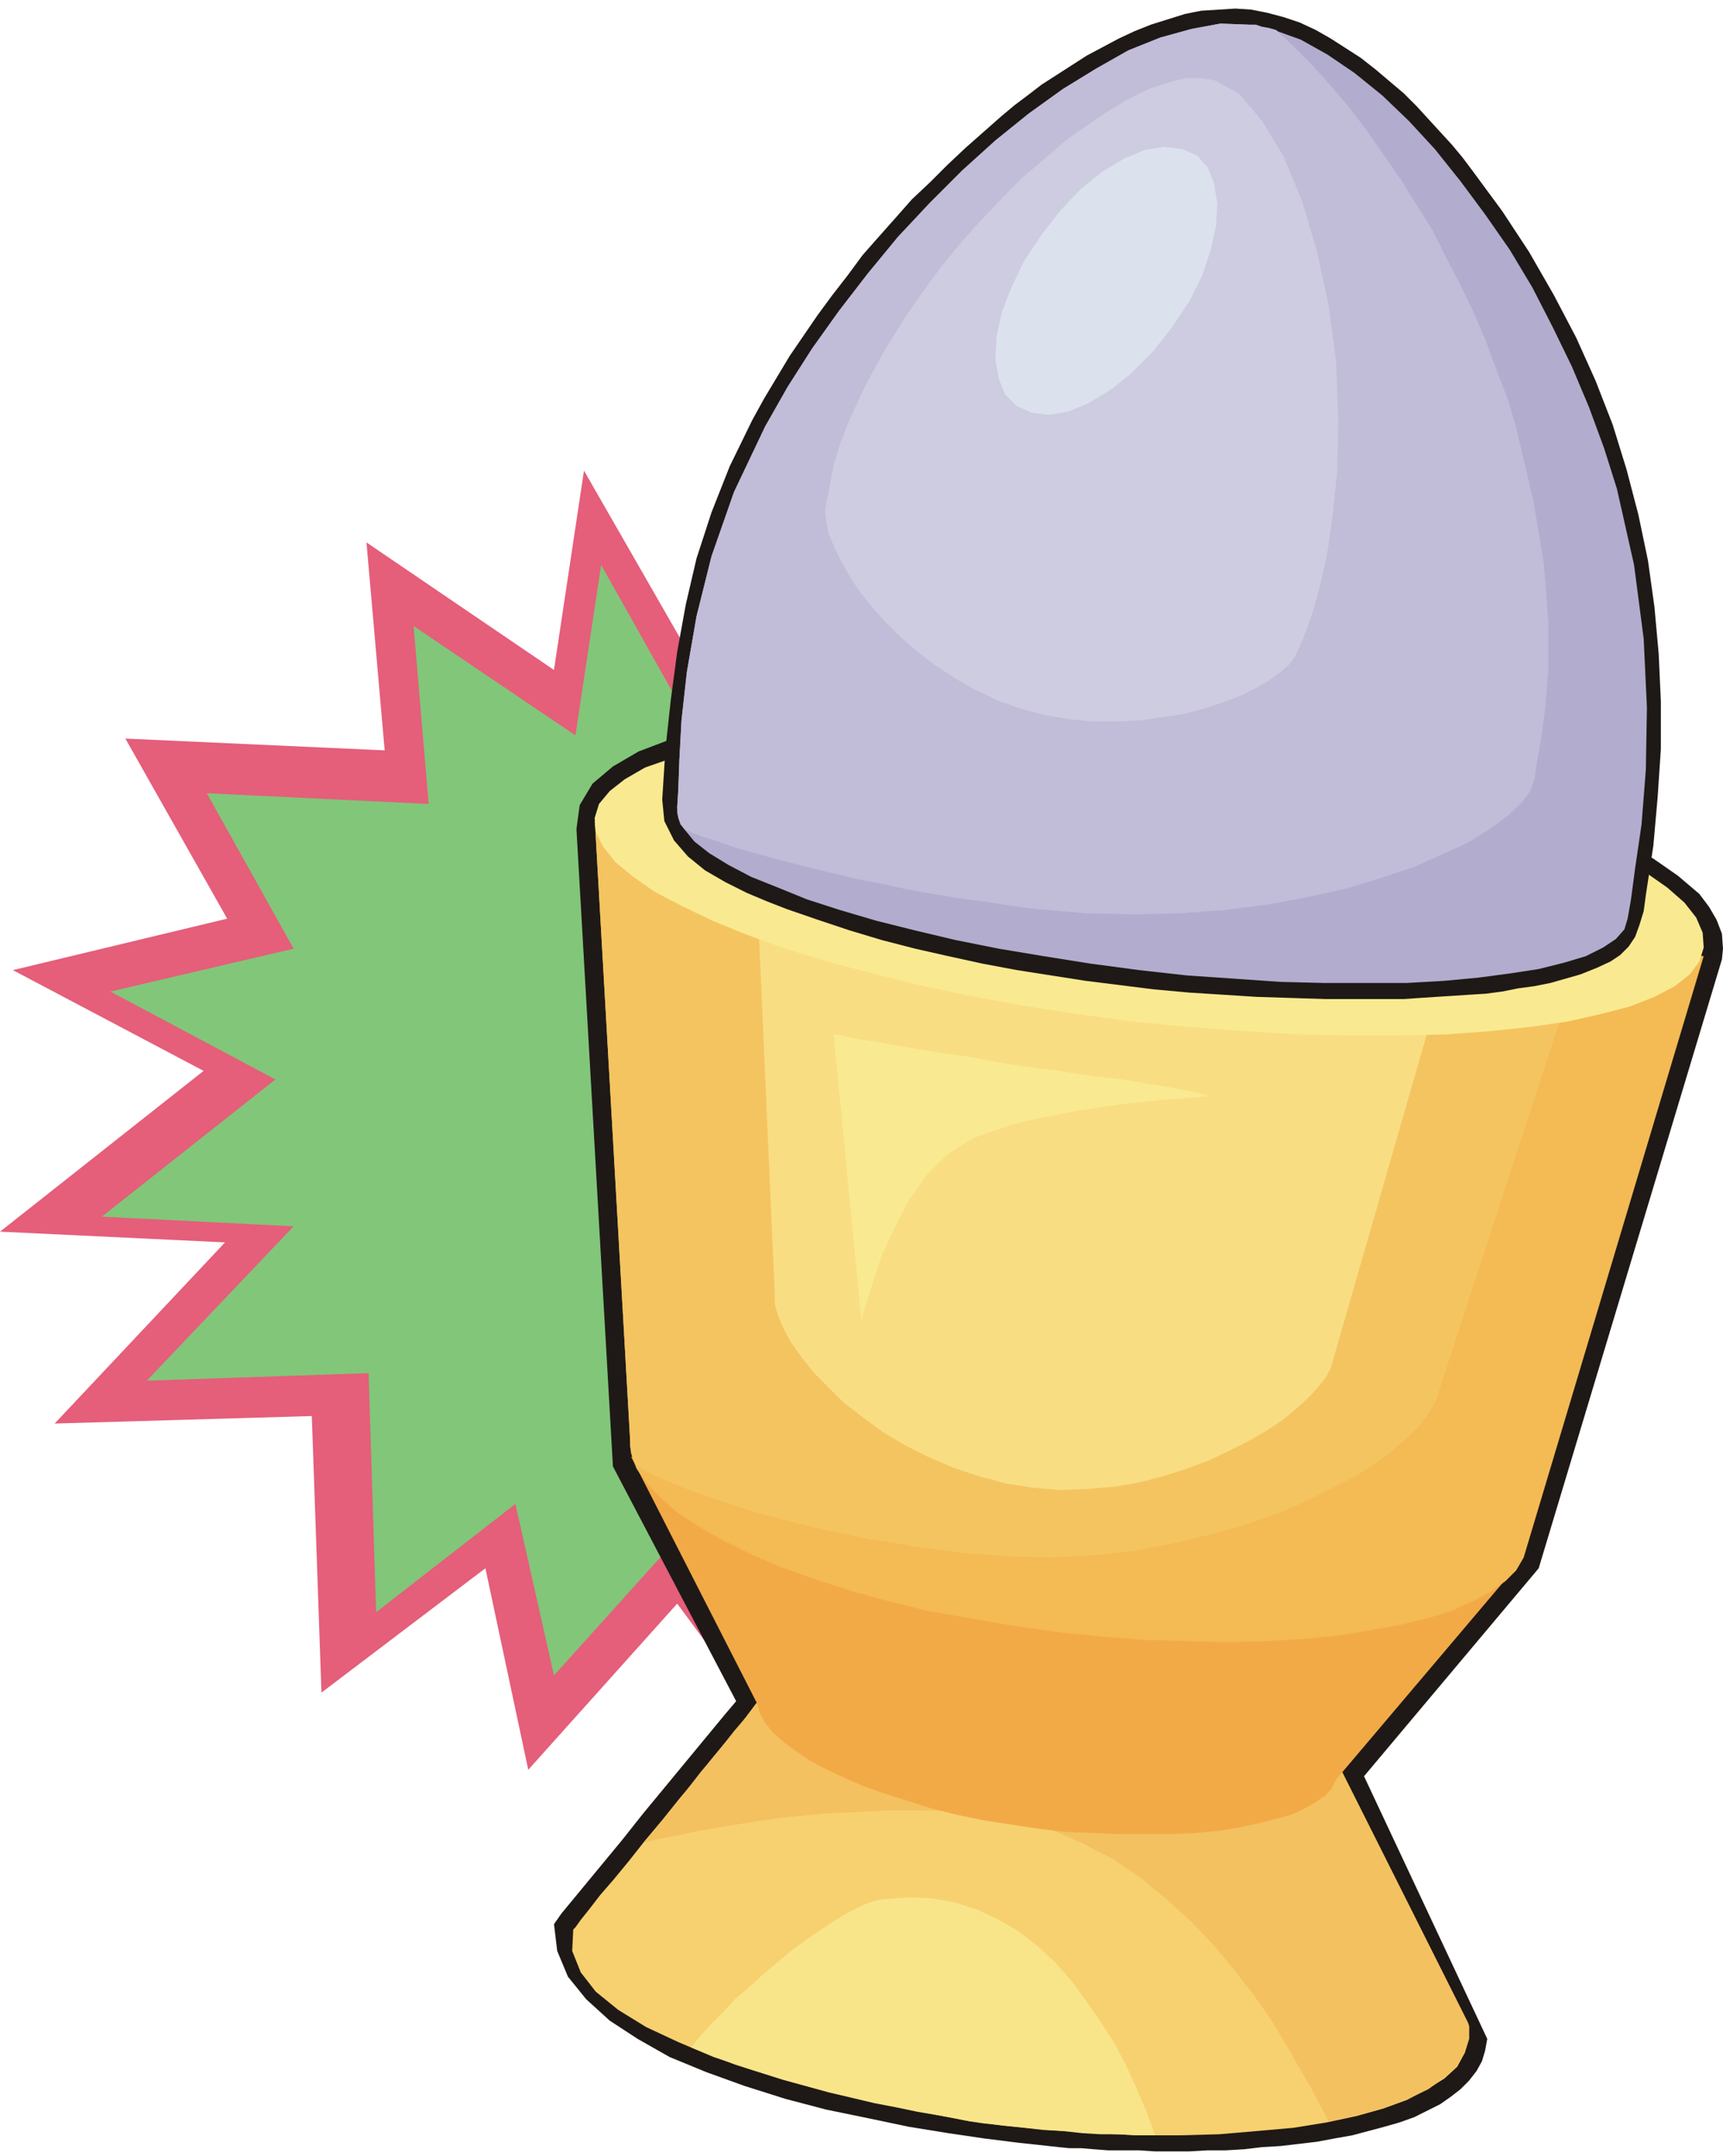 <svg xmlns="http://www.w3.org/2000/svg" fill-rule="evenodd" height="2.011in" preserveAspectRatio="none" stroke-linecap="round" viewBox="0 0 1608 2011" width="1.608in"><style>.pen1{stroke:none}.brush4{fill:#1e1916}.brush11{fill:#f9ea91}</style><path class="pen1" style="fill:#e55e7a" d="m545 439 97 169 131-176 48 190 192-91-27 209 219-17-145 153 237 77-190 83 179 162-209-6 104 221-236-63 34 229-169-126-56 208-122-165-139 155-40-188-153 116-9-258-240 7 159-169-210-10 190-150-178-94 200-48-95-168 242 11-17-194 175 119 28-186z"/><path class="pen1" style="fill:#82c67a" d="m561 527 81 144 114-151 41 165 162-80-21 179 186-14-122 132 201 64-161 71 153 139-180-4 89 189-203-54 31 197-145-109-47 178-105-141-118 131-36-160-130 101-7-223-207 7 137-144-179-9 162-128-154-82 171-40-81-145 207 10-14-166 151 102 24-159z"/><path class="pen1 brush4" d="m979 2002 9 1 10 1h11l12 1 13 1h29l15 1h32l17-1h17l17-1 17-2 17-1 17-2 17-2 16-3 17-3 15-4 15-4 14-4 14-5 12-6 12-6 10-7 9-7 8-8 7-9 5-9 3-10 2-11-115-245 163-194 171-568 1-10-1-14-5-13-7-12-9-12-20-17-23-16-26-14-27-14-29-12-31-12-32-10-32-10-33-8-33-8-33-7-33-6-32-5-30-5-30-4-27-4-25-3-31-3-35-3-38-3-41-3-42-2h-86l-42 1-41 3-39 5-37 7-33 9-29 11-24 14-19 16-12 20-3 22v1l34 594 115 219-11 13-19 23-19 23-19 23-19 23-19 24-19 23-19 23-19 23-7 10 3 25 10 24 17 21 22 20 26 17 30 17 34 14 36 13 38 12 38 10 39 8 38 8 37 6 34 5 32 4 28 3z"/><path class="pen1 brush4" d="m602 1384 105 206-11 13-11 13-11 13-10 13-11 13-11 13-11 14-11 13-11 13-11 13-10 13-11 13-11 13-11 13-10 14-11 13h1l-1 1v3l1 14 4 14 9 13 13 14 16 13 20 14 23 12 26 13 28 12 32 11 33 10 36 10 38 9 40 8 41 6 42 6 43 4 42 3 41 2h39l37-1 35-3 34-3 31-5 28-6 25-7 22-8 19-10 16-10 12-11 7-13 4-13v-12l-1-3h2l-119-233 171-197-5-1h1l1-1 1-1v-1h2l166-561h-2l1-2 1-2v-4l-1-14-6-14-11-14-16-14-20-14-25-14-29-13-32-14-36-12-39-13-42-11-45-11-47-10-50-9-51-8-53-7-53-5-51-4-49-3-48-1h-46l-43 2-41 3-38 4-34 5-31 7-28 8-23 8-19 11-14 11-10 12-4 13v5l1 3 1 2 31 571v10l3 10 4 10 7 10z"/><path class="pen1" style="fill:#f7d170" d="m936 1983 43 4 42 3 41 2h39l37-1 35-3 34-3 31-5 28-6 25-7 22-8 19-10 16-10 12-11 7-13 4-13v-12l-1-3-125-249-535-54-4 5-7 9-9 12-12 14-14 17-14 18-16 19-16 20-16 19-15 19-14 17-13 15-10 13-8 10-5 7-2 2-1 20 8 20 14 18 21 17 26 16 30 14 33 14 36 12 36 11 36 10 36 8 33 7 31 6 26 5 21 3 15 2z"/><path class="pen1" style="fill:#f4c160" d="m601 1719 16-4 17-3 18-4 18-3 18-3 19-3 20-3 20-2 20-2 20-1 20-1 21-1h42l20 1 21 2 35 5 33 9 30 13 29 15 27 18 24 20 23 21 21 22 19 23 18 23 16 23 14 23 12 21 11 19 9 17 8 15 28-6 24-7 22-8 19-9 15-11 12-11 7-12 4-13v-12l-1-3-125-249-535-54-5 6-8 11-12 14-14 18-17 20-17 22-18 22-18 22z"/><path class="pen1" style="fill:#f2aa47" d="m589 1359 118 231 2 8 5 9 7 9 9 8 12 9 13 9 15 8 17 8 18 8 20 7 22 7 22 7 24 6 24 5 26 4 26 4 26 3 26 1 25 1h48l22-1 21-2 19-3 18-4 16-4 15-4 13-6 10-6 9-6 6-7 4-8 172-203-830-98z"/><path class="pen1" style="fill:#f4ba54" d="m555 763 33 579 1 14 5 14 9 13 13 14 16 14 20 13 23 13 26 13 28 12 31 11 34 11 36 10 37 9 40 7 41 7 42 6 41 4 39 3 39 1 37 1 36-1 34-2 32-3 30-5 28-5 25-6 23-7 20-9 17-9 14-10 10-10 7-12 168-561L555 763z"/><path class="pen1" style="fill:#f4c460" d="m594 1368 14 7 15 7 15 6 17 6 17 6 18 6 19 6 19 5 20 5 20 5 21 4 22 5 22 3 22 4 23 3 23 3 40 3 40 1 39-2 37-4 37-7 34-8 33-9 31-11 28-12 26-13 24-13 21-14 17-14 14-13 11-14 7-12 140-429-925-115 33 579v7l1 6 2 6 3 7z"/><path class="pen1" style="fill:#f9dd82" d="m706 821 17 385v10l3 11 5 12 7 13 10 14 11 14 14 14 15 15 17 13 19 14 20 12 22 11 23 10 24 8 26 7 26 4 25 2 25-1 25-2 23-4 23-6 22-7 21-8 19-9 18-9 17-10 15-10 13-11 11-10 9-10 7-9 4-8 108-375-644-80z"/><path class="pen1 brush11" d="m1087 692 53 7 51 8 50 9 47 10 45 11 42 11 39 13 36 12 32 14 29 13 25 14 20 14 16 14 11 14 6 14 1 14-4 13-9 12-14 11-19 10-23 9-27 7-31 7-35 5-38 4-41 3-43 1h-46l-48-1-50-3-52-4-53-5-52-7-51-8-49-9-47-10-44-11-42-11-39-12-36-13-32-13-29-14-25-13-20-14-17-14-11-14-7-14-1-13 4-13 10-12 14-11 19-11 23-8 28-8 31-7 34-5 38-4 41-3 43-2h46l48 1 49 3 51 4 53 5z"/><path class="pen1 brush4" d="m1168 9 15 3 15 4 15 5 15 7 14 8 14 9 14 9 14 11 13 11 13 11 12 12 11 12 11 12 11 12 10 12 9 12 28 38 25 38 23 40 21 40 18 40 16 41 13 42 11 42 9 43 6 43 4 44 2 44v45l-3 45-4 45-7 46-2 15-4 13-4 11-6 9-8 8-9 6-13 6-15 6-14 4-14 4-15 3-15 2-15 3-15 2-16 1-15 1-16 1-15 1-15 1h-74l-31-1-32-1-31-2-32-2-33-3-32-4-32-4-32-5-32-5-32-6-32-7-31-7-31-8-30-9-30-10-29-10-18-7-19-8-20-10-19-11-16-13-13-15-9-18-2-20 3-47 5-46 6-45 8-44 10-43 14-43 17-43 21-43 11-20 12-20 12-20 13-19 13-19 14-19 14-18 14-19 15-17 16-18 15-17 17-16 16-16 17-16 17-15 17-15 12-10 12-9 13-10 14-9 14-9 14-9 15-8 15-8 15-7 15-6 16-5 16-5 15-3 16-1 16-1 15 1z"/><path class="pen1" style="fill:#b2adce" d="m1165 23 24 5 25 9 25 14 25 17 26 21 25 24 24 26 24 30 23 31 23 33 21 35 19 37 18 37 16 38 14 38 12 38 16 71 9 69 3 64-1 58-4 51-6 41-4 30-3 17-3 10-8 9-12 8-16 8-20 6-24 6-26 4-30 4-32 3-35 2h-77l-41-1-43-3-44-3-45-5-45-6-44-7-42-7-40-8-38-9-36-9-34-10-31-10-27-11-25-10-21-11-18-11-14-11-9-11-6-11-1-10 1-16 1-28 2-37 5-45 9-52 14-56 21-60 29-61 21-37 23-36 25-35 27-35 28-34 30-32 30-30 31-28 31-25 32-23 31-19 30-17 30-12 29-8 27-5 26 1z"/><path class="pen1" style="fill:#c1bcd8" d="m1191 28 17 16 17 17 17 19 17 20 16 21 16 23 16 23 15 24 15 24 13 26 13 25 13 27 11 26 10 27 10 26 8 27 16 68 10 60 4 53v45l-3 37-4 29-4 22-2 14-4 11-8 11-13 12-16 12-21 13-24 11-27 12-30 10-33 10-36 8-38 7-40 5-41 3-43 1-45-1-45-4-25-3-24-4-24-3-24-4-23-4-22-5-22-4-21-5-21-5-20-5-19-5-18-5-18-5-17-6-16-5-15-6-4-5-2-6-1-5v-5l1-16 1-28 2-37 5-45 9-52 14-56 21-60 29-61 21-37 23-36 25-35 27-35 28-34 30-32 30-30 31-28 31-25 32-23 31-19 30-17 30-12 29-8 27-5 26 1h7l6 2 6 1 7 2z"/><path class="pen1" style="fill:#cecce0" d="m1134 75 23 13 21 25 20 33 17 41 14 47 11 51 7 53 2 54-1 47-4 40-5 35-6 28-6 23-6 18-5 13-4 9-3 7-6 8-8 7-11 8-12 7-14 7-16 6-18 6-19 5-20 3-21 3-21 1h-23l-22-2-23-4-23-6-22-8-21-10-19-11-18-12-17-13-16-14-14-14-13-15-11-14-9-14-8-14-6-13-5-12-2-11-1-9 1-8 2-8 2-11 3-16 6-20 9-23 13-28 17-32 23-37 16-23 17-23 18-22 19-21 20-21 19-19 21-18 20-17 20-14 19-13 19-11 18-9 18-6 16-4h15l13 2z"/><path class="pen1" style="fill:#f9e589" d="m645 1910 9-11 10-11 11-11 11-12 13-11 12-11 13-11 13-11 12-9 13-9 12-8 11-7 11-6 10-5 8-3 8-2 25-2 23 1 22 4 21 7 19 9 19 11 18 14 16 15 15 17 14 19 13 19 13 20 11 21 10 22 9 21 8 22h-17l-17-1h-17l-17-1-18-2-18-1-18-2-18-2-9-1-10-1-14-2-14-3-17-3-18-3-19-4-21-4-21-5-21-5-22-6-22-6-22-7-22-7-21-8-20-8z"/><path class="pen1" style="fill:#dbe2ed" d="m1117 145 10 11 6 15 3 19-1 20-5 23-8 24-12 24-16 24-18 23-20 20-20 16-20 12-19 8-18 3-16-2-14-6-11-11-6-15-3-18 1-21 5-23 9-23 12-25 16-24 18-23 19-20 20-16 20-12 19-8 18-3 17 2 14 6z"/><path class="pen1 brush11" d="M778 965h2l5 1 9 2 11 2 14 2 16 3 17 3 19 3 20 3 20 3 20 4 20 3 20 3 18 2 18 3 15 2 26 3 23 4 19 3 15 3 11 2 8 2 4 2h2-8l-10 1-13 1-15 1-18 2-19 2-20 3-21 3-20 4-21 4-20 5-18 6-17 6-14 8-12 8-19 19-17 24-13 25-12 26-8 24-6 19-4 13-1 5-26-267z"/></svg>
